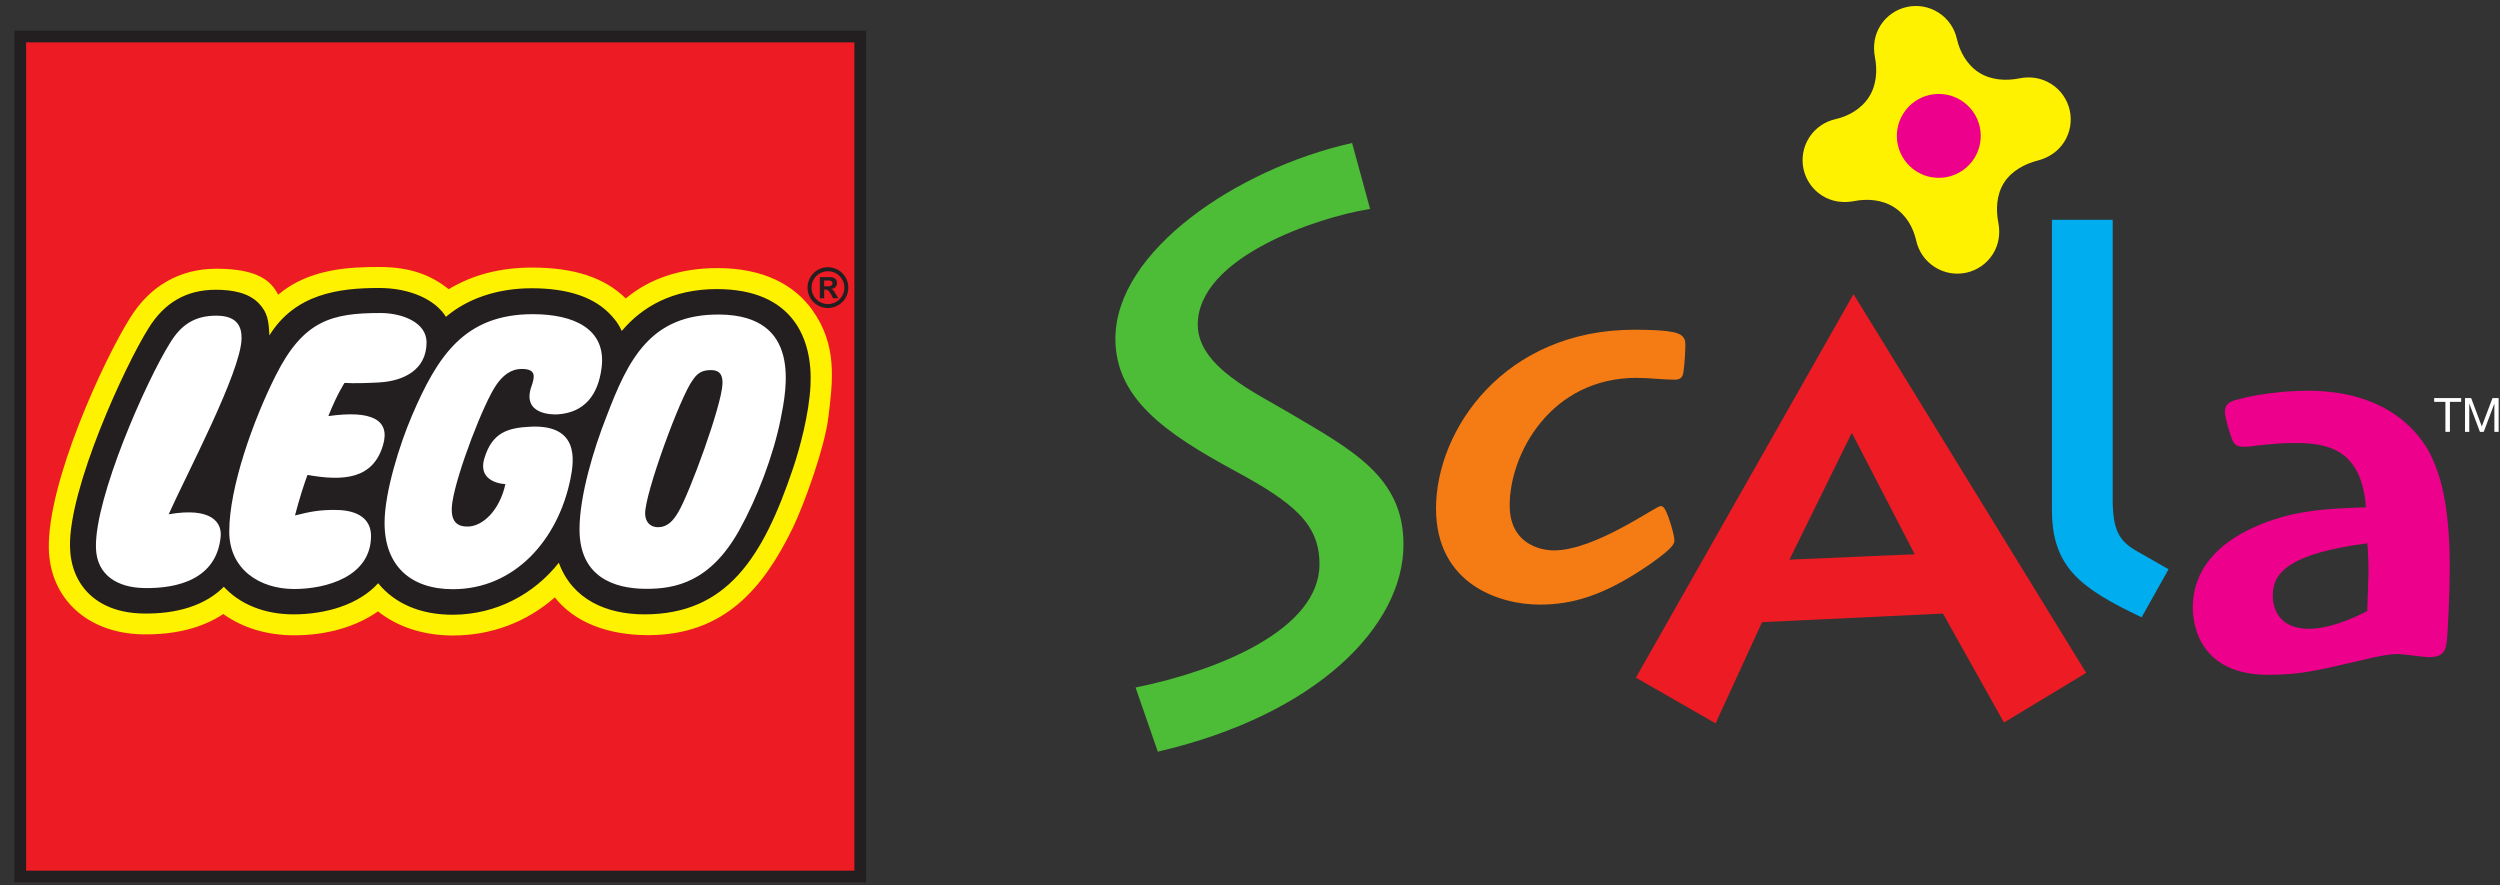 <?xml version="1.0" encoding="UTF-8" standalone="no"?>
<!-- Created with Inkscape (http://www.inkscape.org/) -->

<svg
   xmlns:dc="http://purl.org/dc/elements/1.1/"
   xmlns:cc="http://creativecommons.org/ns#"
   xmlns:rdf="http://www.w3.org/1999/02/22-rdf-syntax-ns#"
   xmlns:svg="http://www.w3.org/2000/svg"
   xmlns="http://www.w3.org/2000/svg"
   xmlns:sodipodi="http://sodipodi.sourceforge.net/DTD/sodipodi-0.dtd"
   xmlns:inkscape="http://www.inkscape.org/namespaces/inkscape"
   width="1920px"
   height="680px"
   viewBox="0 0 1920 680"
   version="1.1"
   id="SVGRoot"
   inkscape:version="0.92.3 (2405546, 2018-03-11)"
   sodipodi:docname="ScalaLogo.svg">
  <rect x="0" y="0" width="1920" height="680" fill="#333333" stroke="none"/>
  <sodipodi:namedview
     id="base"
     pagecolor="#ffffff"
     bordercolor="#666666"
     borderopacity="1.0"
     inkscape:pageopacity="0.0"
     inkscape:pageshadow="2"
     inkscape:zoom="0.35"
     inkscape:cx="960"
     inkscape:cy="340"
     inkscape:document-units="px"
     inkscape:current-layer="layer1"
     showgrid="false"
     inkscape:window-width="1280"
     inkscape:window-height="748"
     inkscape:window-x="0"
     inkscape:window-y="0"
     inkscape:window-maximized="1" />
  <defs
     id="defs753">
    <clipPath
       clipPathUnits="userSpaceOnUse"
       id="clipPath92">
      <path
         d="M 439.61,594.72 H 553 V 339.61 H 439.61 Z"
         id="path90"
         inkscape:connector-curvature="0"
         style="clip-rule:evenodd" />
    </clipPath>
    <clipPath
       clipPathUnits="userSpaceOnUse"
       id="clipPath100">
      <path
         d="M -1,596 H 554 V -1 H -1 Z"
         id="path98"
         inkscape:connector-curvature="0" />
    </clipPath>
    <clipPath
       clipPathUnits="userSpaceOnUse"
       id="clipPath108">
      <path
         d="M 0,594.99 H 552 V 0 H 0 Z"
         id="path106"
         inkscape:connector-curvature="0" />
    </clipPath>
  </defs>
  <g
     id="layer1"
     inkscape:groupmode="layer"
     inkscape:label="Layer 1">
    <g
       transform="matrix(0,-8.539,-8.539,0,4965.814,4624.475)"
       clip-path="url(#clipPath92)"
       id="g88">
      <g
         id="g94">
        <g
           clip-path="url(#clipPath100)"
           id="g96">
          <g
             id="g102">
            <g
               clip-path="url(#clipPath108)"
               id="g104">
              <path
                 inkscape:connector-curvature="0"
                 id="path110"
                 style="fill:#fff200;fill-opacity:1;fill-rule:evenodd;stroke:none"
                 d="m 533.921,397.114 c 0.545,0.857 0.681,1.849 0.493,2.771 -0.247,1.208 -0.181,2.603 0.533,3.726 0.704,1.107 1.916,1.779 3.103,2.043 0.915,0.203 1.753,0.758 2.296,1.611 1.085,1.707 0.581,3.971 -1.126,5.056 -0.853,0.543 -1.84,0.658 -2.76,0.481 -1.194,-0.231 -2.557,-0.159 -3.664,0.545 -1.103,0.702 -1.788,1.901 -2.051,3.084 -0.203,0.915 -0.758,1.761 -1.611,2.304 -1.707,1.085 -3.97,0.582 -5.055,-1.125 -0.548,-0.861 -0.665,-1.858 -0.485,-2.786 0.233,-1.196 0.152,-2.564 -0.553,-3.673 -0.729,-1.146 -1.867,-1.789 -3.112,-2.068 -0.913,-0.205 -1.743,-0.766 -2.285,-1.618 -1.085,-1.706 -0.581,-3.97 1.125,-5.055 0.854,-0.543 1.832,-0.663 2.752,-0.484 1.196,0.232 2.568,0.179 3.677,-0.526 1.103,-0.702 1.747,-1.932 2.047,-3.107 0.231,-0.908 0.767,-1.761 1.621,-2.304 1.706,-1.085 3.97,-0.581 5.055,1.125" />
              <path
                 inkscape:connector-curvature="0"
                 id="path112"
                 style="fill:none;stroke:#fff200;stroke-width:0.228;stroke-linecap:butt;stroke-linejoin:miter;stroke-miterlimit:4;stroke-dasharray:none;stroke-opacity:1"
                 d="m 533.921,397.114 c 0.545,0.857 0.681,1.849 0.493,2.771 -0.247,1.208 -0.181,2.603 0.533,3.726 0.704,1.107 1.916,1.779 3.103,2.043 0.915,0.203 1.753,0.758 2.296,1.611 1.085,1.707 0.581,3.971 -1.126,5.056 -0.853,0.543 -1.84,0.658 -2.76,0.481 -1.194,-0.231 -2.557,-0.159 -3.664,0.545 -1.103,0.702 -1.788,1.901 -2.051,3.084 -0.203,0.915 -0.758,1.761 -1.611,2.304 -1.707,1.085 -3.97,0.582 -5.055,-1.125 -0.548,-0.861 -0.665,-1.858 -0.485,-2.786 0.233,-1.196 0.152,-2.564 -0.553,-3.673 -0.729,-1.146 -1.867,-1.789 -3.112,-2.068 -0.913,-0.205 -1.743,-0.766 -2.285,-1.618 -1.085,-1.706 -0.581,-3.97 1.125,-5.055 0.854,-0.543 1.832,-0.663 2.752,-0.484 1.196,0.232 2.568,0.179 3.677,-0.526 1.103,-0.702 1.747,-1.932 2.047,-3.107 0.231,-0.908 0.767,-1.761 1.621,-2.304 1.706,-1.085 3.97,-0.581 5.055,1.125 z" />
              <path
                 inkscape:connector-curvature="0"
                 id="path114"
                 style="fill:#ec008c;fill-opacity:1;fill-rule:nonzero;stroke:none"
                 d="m 527.385,404.082 c 1.706,-1.085 3.967,-0.581 5.051,1.124 1.084,1.705 0.581,3.966 -1.124,5.05 -1.705,1.084 -3.966,0.581 -5.05,-1.124 -1.085,-1.705 -0.581,-3.966 1.123,-5.05" />
              <path
                 inkscape:connector-curvature="0"
                 id="path116"
                 style="fill:none;stroke:#ec008c;stroke-width:0.228;stroke-linecap:butt;stroke-linejoin:miter;stroke-miterlimit:4;stroke-dasharray:none;stroke-opacity:1"
                 d="m 527.385,404.082 c 1.706,-1.085 3.967,-0.581 5.051,1.124 1.084,1.705 0.581,3.966 -1.124,5.05 -1.705,1.084 -3.966,0.581 -5.05,-1.124 -1.085,-1.705 -0.581,-3.966 1.123,-5.05 z" />
              <path
                 inkscape:connector-curvature="0"
                 id="path118"
                 style="fill:#4dbd38;fill-opacity:1;fill-rule:nonzero;stroke:none"
                 d="m 479.651,479.262 c 1.48,-7.253 5.181,-16.505 11.176,-16.505 3.7,0 5.625,2.369 8.511,7.697 3.405,6.292 6.513,10.658 11.768,10.658 7.846,0 15.173,-10.953 17.468,-21.093 l -5.7,-1.555 c -0.74,4.515 -4.292,15.469 -10.509,15.469 -3.849,0 -6.218,-5.255 -8.068,-8.363 -3.33,-5.625 -5.699,-10.14 -11.694,-10.14 -7.253,0 -15.173,7.697 -18.503,21.908 l 5.551,1.924" />
              <path
                 inkscape:connector-curvature="0"
                 id="path120"
                 style="fill:none;stroke:#4dbd38;stroke-width:0.228;stroke-linecap:butt;stroke-linejoin:miter;stroke-miterlimit:4;stroke-dasharray:none;stroke-opacity:1"
                 d="m 479.651,479.262 c 1.48,-7.253 5.181,-16.505 11.176,-16.505 3.7,0 5.625,2.369 8.511,7.697 3.405,6.292 6.513,10.658 11.768,10.658 7.846,0 15.173,-10.953 17.468,-21.093 l -5.7,-1.555 c -0.74,4.515 -4.292,15.469 -10.509,15.469 -3.849,0 -6.218,-5.255 -8.068,-8.363 -3.33,-5.625 -5.699,-10.14 -11.694,-10.14 -7.253,0 -15.173,7.697 -18.503,21.908 z" />
              <path
                 inkscape:connector-curvature="0"
                 id="path122"
                 style="fill:#f57c14;fill-opacity:1;fill-rule:nonzero;stroke:none"
                 d="m 511.473,430.678 c -0.218,-0.547 -0.546,-0.601 -0.929,-0.601 -0.383,0 -1.64,0.054 -2.351,0.164 -0.602,0.054 -0.656,0.328 -0.656,0.765 0,0.93 0.164,2.242 0.164,3.335 0,7.764 -6.835,11.537 -11.591,11.537 -3.39,0 -4.156,-2.625 -4.156,-4.101 0,-3.718 3.991,-9.185 3.991,-9.623 0,-0.218 -0.656,-0.492 -1.366,-0.71 -0.657,-0.219 -1.367,-0.383 -1.641,-0.383 -0.492,0 -1.367,1.257 -1.968,2.078 -2.953,4.264 -3.663,7.107 -3.663,9.95 0,3.445 1.749,9.186 8.529,9.186 7.053,0 15.965,-6.124 15.965,-17.715 0,-0.765 0,-3.007 -0.328,-3.882" />
              <path
                 inkscape:connector-curvature="0"
                 id="path124"
                 style="fill:none;stroke:#f57c14;stroke-width:0.228;stroke-linecap:butt;stroke-linejoin:miter;stroke-miterlimit:4;stroke-dasharray:none;stroke-opacity:1"
                 d="m 511.473,430.678 c -0.218,-0.547 -0.546,-0.601 -0.929,-0.601 -0.383,0 -1.64,0.054 -2.351,0.164 -0.602,0.054 -0.656,0.328 -0.656,0.765 0,0.93 0.164,2.242 0.164,3.335 0,7.764 -6.835,11.537 -11.591,11.537 -3.39,0 -4.156,-2.625 -4.156,-4.101 0,-3.718 3.991,-9.185 3.991,-9.623 0,-0.218 -0.656,-0.492 -1.366,-0.71 -0.657,-0.219 -1.367,-0.383 -1.641,-0.383 -0.492,0 -1.367,1.257 -1.968,2.078 -2.953,4.264 -3.663,7.107 -3.663,9.95 0,3.445 1.749,9.186 8.529,9.186 7.053,0 15.965,-6.124 15.965,-17.715 0,-0.765 0,-3.007 -0.328,-3.882 z" />
              <path
                 inkscape:connector-curvature="0"
                 id="path126"
                 style="fill:#00adef;fill-opacity:1;fill-rule:nonzero;stroke:none"
                 d="m 521.686,391.643 h -25.012 c -2.82,0 -3.827,-0.604 -4.734,-2.165 l -1.611,-2.819 -4.129,2.316 c 2.568,5.387 4.431,7.905 9.517,7.905 h 25.969 v -5.237" />
              <path
                 inkscape:connector-curvature="0"
                 id="path128"
                 style="fill:none;stroke:#00adef;stroke-width:0.228;stroke-linecap:butt;stroke-linejoin:miter;stroke-miterlimit:4;stroke-dasharray:none;stroke-opacity:1"
                 d="m 521.686,391.643 h -25.012 c -2.82,0 -3.827,-0.604 -4.734,-2.165 l -1.611,-2.819 -4.129,2.316 c 2.568,5.387 4.431,7.905 9.517,7.905 h 25.969 z" />
              <path
                 inkscape:connector-curvature="0"
                 id="path130"
                 style="fill:#ec008c;fill-opacity:1;fill-rule:nonzero;stroke:none"
                 d="m 493.965,378.944 c 1.642,-3.512 1.756,-6.798 1.869,-10.31 5.438,0.34 6.005,3.569 6.005,6.401 0,1.303 -0.057,1.813 -0.227,3.569 -0.113,0.567 -0.113,1.02 -0.113,1.133 0,0.623 0.17,0.85 0.963,1.076 0.283,0.114 1.643,0.51 2.039,0.51 0.793,0 0.906,-0.51 1.133,-1.473 0.226,-0.849 0.68,-3.228 0.68,-5.891 0,-7.534 -4.249,-10.14 -5.495,-10.819 -1.7,-0.85 -4.249,-1.813 -10.31,-1.813 -2.096,0 -6.004,0.17 -6.741,0.283 -0.793,0.113 -1.19,0.397 -1.19,1.473 0,0.396 0.284,2.379 0.284,2.776 0,0.736 -0.17,1.756 -0.567,3.342 -0.906,3.852 -1.303,5.495 -1.303,8.327 0,5.891 4.136,6.684 5.948,6.684 3.399,0 5.665,-2.322 7.025,-5.268 z m -9.064,-5.098 c 0,-0.737 0.17,-2.493 1.643,-5.325 0.51,0 3.002,-0.113 3.568,-0.113 0.794,0 2.21,0.056 2.72,0.113 -0.907,7.138 -2.663,8.724 -4.815,8.724 -1.417,0 -3.116,-0.737 -3.116,-3.399" />
              <path
                 inkscape:connector-curvature="0"
                 id="path132"
                 style="fill:none;stroke:#ec008c;stroke-width:0.228;stroke-linecap:butt;stroke-linejoin:miter;stroke-miterlimit:4;stroke-dasharray:none;stroke-opacity:1"
                 d="m 493.965,378.944 c 1.642,-3.512 1.756,-6.798 1.869,-10.31 5.438,0.34 6.005,3.569 6.005,6.401 0,1.303 -0.057,1.813 -0.227,3.569 -0.113,0.567 -0.113,1.02 -0.113,1.133 0,0.623 0.17,0.85 0.963,1.076 0.283,0.114 1.643,0.51 2.039,0.51 0.793,0 0.906,-0.51 1.133,-1.473 0.226,-0.849 0.68,-3.228 0.68,-5.891 0,-7.534 -4.249,-10.14 -5.495,-10.819 -1.7,-0.85 -4.249,-1.813 -10.31,-1.813 -2.096,0 -6.004,0.17 -6.741,0.283 -0.793,0.113 -1.19,0.397 -1.19,1.473 0,0.396 0.284,2.379 0.284,2.776 0,0.736 -0.17,1.756 -0.567,3.342 -0.906,3.852 -1.303,5.495 -1.303,8.327 0,5.891 4.136,6.684 5.948,6.684 3.399,0 5.665,-2.322 7.025,-5.268 z m -9.064,-5.098 c 0,-0.737 0.17,-2.493 1.643,-5.325 0.51,0 3.002,-0.113 3.568,-0.113 0.794,0 2.21,0.056 2.72,0.113 -0.907,7.138 -2.663,8.724 -4.815,8.724 -1.417,0 -3.116,-0.737 -3.116,-3.399 z" />
              <path
                 inkscape:connector-curvature="0"
                 id="path134"
                 style="fill:#ed1c24;fill-opacity:1;fill-rule:nonzero;stroke:none"
                 d="m 481.091,394.07 -4.346,7.196 9.761,5.463 -0.783,16.411 -9.049,4.156 3.99,6.959 34.23,-19.421 z m 21.803,20.924 -11.78,5.795 0.499,-11.638 11.281,5.843" />
              <path
                 inkscape:connector-curvature="0"
                 id="path136"
                 style="fill:none;stroke:#ed1c24;stroke-width:0.228;stroke-linecap:butt;stroke-linejoin:miter;stroke-miterlimit:4;stroke-dasharray:none;stroke-opacity:1"
                 d="m 481.091,394.07 -4.346,7.196 9.761,5.463 -0.783,16.411 -9.049,4.156 3.99,6.959 34.23,-19.421 z m 21.803,20.924 -11.78,5.795 0.499,-11.638 z" />
              <path
                 inkscape:connector-curvature="0"
                 id="path138"
                 style="fill:#ffffff;fill-opacity:1;fill-rule:nonzero;stroke:none"
                 d="m 462.72,579.731 h 75.581 V 504.15 H 462.72 Z" />
              <path
                 inkscape:connector-curvature="0"
                 id="path140"
                 style="fill:#fff200;fill-opacity:1;fill-rule:nonzero;stroke:none"
                 d="m 462.72,504.149 h 75.581 v 75.581 H 462.72 Z m 44.164,5.029 c -2.355,0.125 -5.289,0.875 -7.25,1.534 -7.897,2.658 -12.791,5.739 -12.791,12.876 0,2.1 0.558,5.828 4.296,7.201 l 0.886,0.325 -0.741,0.585 c -2.827,2.231 -4.458,5.547 -4.475,9.097 -0.013,2.723 0.899,4.911 2.639,6.326 l 0.477,0.388 -0.456,0.413 c -1.669,1.512 -2.626,4.145 -2.626,7.223 0,2.418 0.821,4.506 2.311,5.879 l 0.407,0.374 -0.393,0.389 c -1.541,1.527 -2.318,3.933 -2.247,6.958 0.087,3.67 2.136,5.903 5.481,5.975 5.157,0.111 16.009,-4.881 19.308,-6.946 2.204,-1.342 3.273,-3.186 3.273,-5.641 0,-1.672 -0.35,-2.815 -1.069,-3.494 -0.654,-0.617 -1.206,-0.74 -2.533,-0.795 l -1.716,-0.071 1.459,-0.905 c 3.532,-2.192 4.018,-5.823 4.018,-9.421 0,-2.502 -0.92,-4.684 -2.344,-5.561 l -0.524,-0.323 0.399,-0.469 c 1.576,-1.854 2.444,-4.47 2.444,-7.366 0,-3.16 -0.786,-5.458 -2.336,-6.828 -0.353,-0.312 -0.599,-0.517 -1.2,-0.804 l -0.738,-0.352 0.625,-0.528 c 2.372,-2.005 3.575,-4.745 3.575,-8.143 0,-2.692 -0.716,-4.735 -2.126,-6.073 -1.769,-1.677 -4.257,-1.917 -6.033,-1.823" />
              <path
                 inkscape:connector-curvature="0"
                 id="path142"
                 style="fill:#ed1c24;fill-opacity:1;fill-rule:nonzero;stroke:none"
                 d="m 462.72,504.149 h 75.581 v 75.581 H 462.72 Z m 41.264,2.901 c -2.75,0.342 -7.846,2.201 -9.883,3.189 -5.46,2.65 -9.655,6.191 -9.655,13.012 0,3.644 1.163,6.641 3.396,8.394 -2.249,2.567 -3.427,5.744 -3.427,9.165 0,2.635 0.761,4.964 2.168,6.74 -1.381,1.96 -2.151,4.604 -2.151,7.536 0,2.448 0.672,4.652 1.914,6.375 -1.266,1.908 -1.894,4.407 -1.825,7.342 0.115,4.882 3.213,8.253 7.708,8.35 5.972,0.128 16.904,-4.903 20.69,-7.273 2.913,-1.774 4.482,-4.481 4.482,-7.799 0,-3.601 -1.029,-4.907 -2.339,-5.549 2.361,-2.778 2.496,-6.462 2.496,-9.084 0,-2.895 -0.768,-4.711 -1.998,-6.256 1.28,-2.134 1.945,-4.582 1.945,-7.498 0,-3.728 -0.867,-6.496 -2.777,-8.428 1.875,-2.253 2.73,-5.073 2.73,-8.232 0,-4.175 -1.506,-6.922 -3.752,-8.535 -3.164,-2.275 -6.353,-1.869 -9.722,-1.449" />
              <path
                 inkscape:connector-curvature="0"
                 id="path144"
                 style="fill:#231f20;fill-opacity:1;fill-rule:nonzero;stroke:none"
                 d="m 462.208,503.646 h 76.604 v 76.604 h -76.604 z m 1.055,75.55 h 74.495 v -74.495 h -74.495 z" />
              <path
                 inkscape:connector-curvature="0"
                 id="path146"
                 style="fill:#231f20;fill-opacity:1;fill-rule:nonzero;stroke:none"
                 d="m 515.826,507.419 h 0.521 V 507.064 c 0,-0.258 -0.09,-0.392 -0.258,-0.392 -0.133,0 -0.263,0.086 -0.263,0.349 z m -1.082,-1.271 0.383,0.221 c 0.334,0.192 0.387,0.245 0.445,0.408 h 0.009 c 0.039,-0.322 0.245,-0.514 0.532,-0.514 0.302,0 0.532,0.192 0.532,0.6 v 0.948 h -1.901 v -0.392 h 0.779 v -0.072 c 0,-0.168 -0.019,-0.235 -0.095,-0.311 -0.077,-0.077 -0.239,-0.192 -0.373,-0.259 l -0.311,-0.154 V 506.148 Z m 2.431,0.936 c 0,-0.817 -0.658,-1.48 -1.473,-1.48 -0.815,0 -1.477,0.663 -1.477,1.48 0,0.814 0.662,1.469 1.477,1.469 0.815,0 1.473,-0.655 1.473,-1.469 z m 0.363,0 c 0,1.014 -0.82,1.832 -1.836,1.832 -1.016,0 -1.834,-0.818 -1.834,-1.832 0,-1.018 0.818,-1.837 1.834,-1.837 1.016,0 1.836,0.819 1.836,1.837" />
              <path
                 inkscape:connector-curvature="0"
                 id="path148"
                 style="fill:#231f20;fill-opacity:1;fill-rule:nonzero;stroke:none"
                 d="m 515.571,517.074 c 0,3.959 -1.57,6.694 -3.763,8.546 0.657,0.313 0.944,0.551 1.323,0.885 1.714,1.516 2.514,3.954 2.514,7.224 0,3.195 -0.998,5.859 -2.57,7.708 1.561,0.961 2.595,3.25 2.595,6.011 0,3.607 -0.51,7.538 -4.267,9.869 1.353,0.056 2.069,0.179 2.874,0.939 0.978,0.925 1.234,2.42 1.234,3.878 0,2.654 -1.16,4.651 -3.521,6.089 -3.332,2.086 -14.291,7.141 -19.6,7.027 -3.428,-0.074 -5.9,-2.375 -5.997,-6.492 -0.076,-3.217 0.783,-5.74 2.403,-7.345 -1.563,-1.44 -2.481,-3.638 -2.481,-6.267 0,-2.927 0.879,-5.874 2.8,-7.614 -1.802,-1.466 -2.849,-3.773 -2.834,-6.739 0.018,-3.878 1.857,-7.284 4.676,-9.509 -3.324,-1.22 -4.642,-4.316 -4.642,-7.696 0,-7.41 5.094,-10.665 13.151,-13.376 1.815,-0.611 4.844,-1.426 7.39,-1.561 4.234,-0.225 8.715,1.567 8.715,8.423 z M 495.316,566.375 c 0.666,-3.834 -0.72,-4.798 -2.003,-4.677 -3.843,0.362 -4.702,3.887 -4.63,6.947 0.052,2.22 1.069,4.216 3.647,4.272 4.508,0.097 14.939,-4.501 18.397,-6.666 1.641,-1 2.452,-2.218 2.452,-4.161 0,-1.841 -0.945,-2.297 -2.077,-2.27 -3.02,0.073 -12.2,4.953 -15.786,6.555 z m 3.541,-12.484 c -0.685,0.253 -2.123,0.734 -3.648,1.122 0.315,-1.258 0.534,-2.202 0.494,-3.819 -0.045,-1.842 -0.808,-3.019 -2.332,-3.019 -3.692,0 -4.776,4.081 -4.776,6.912 0,3.109 1.77,5.839 5.169,5.839 3.985,0 10.028,-2.16 14.053,-4.188 4.944,-2.489 5.601,-5.033 5.601,-9.414 0,-1.926 -0.824,-4.144 -2.641,-4.144 -2.52,0 -3.481,2.135 -3.602,4.252 -0.052,0.903 -0.102,2.294 -0.043,3.127 0,0 -1.074,0.704 -2.986,1.453 0.552,-3.919 -0.338,-5.581 -2.605,-4.919 -3.063,0.894 -3.265,3.548 -2.684,6.798 z m 9.53,-19.279 c 0,1.061 -0.671,1.754 -1.396,2.27 -1.595,1.135 -7.988,3.598 -10.615,3.981 -1.799,0.262 -2.165,-0.514 -2.165,-1.364 0,-1.361 1.441,-2.889 3.819,-3.409 0,0 0.063,2.592 2.361,1.877 2.232,-0.694 2.715,-2.011 2.805,-4.195 0.176,-4.303 -3.002,-3.878 -4.696,-3.534 -5.502,1.118 -9.922,5.034 -9.922,10.573 0,3.792 2.098,6.146 5.966,6.146 2.754,0 7.08,-1.367 9.611,-2.45 5.387,-2.307 9.158,-4.725 9.158,-10.887 0,-3.697 -1.328,-6.614 -4.792,-6.186 -2.542,0.314 -4.035,1.586 -4.215,3.897 -0.05,0.646 0.017,3.291 2.519,2.414 0.875,-0.307 1.562,-0.433 1.562,0.867 z M 503.84,511.341 c -3.244,0.651 -7.081,2.117 -9.941,3.707 -4.666,2.595 -5.319,5.747 -5.287,8.498 0.033,2.752 1.05,5.854 5.295,5.877 3.047,0.017 7.35,-1.298 10.169,-2.413 5.112,-1.945 9.28,-3.933 9.205,-10.218 C 513.195,509.464 506.677,510.771 503.84,511.341 Z m 3.195,5.225 c -1.957,0.078 -9.784,2.947 -11.51,3.966 -0.749,0.442 -1.368,0.939 -1.368,1.837 0,0.781 0.556,1.132 1.19,1.152 1.766,0.057 10.622,-3.184 12.059,-4.292 0.761,-0.494 0.883,-1.042 0.875,-1.671 -0.012,-0.92 -0.676,-1.015 -1.246,-0.992" />
              <path
                 inkscape:connector-curvature="0"
                 id="path150"
                 style="fill:#ffffff;fill-opacity:1;fill-rule:nonzero;stroke:none"
                 d="m 505.428,361.604 v 1.012 h 0.34 v -2.429 h -0.34 V 361.2 H 502.731 v 0.404 h 2.697" />
              <path
                 inkscape:connector-curvature="0"
                 id="path152"
                 style="fill:#ffffff;fill-opacity:1;fill-rule:nonzero;stroke:none"
                 d="m 505.768,359.842 v -0.554 l -2.552,-0.957 2.552,-0.961 v -0.553 H 502.731 v 0.383 h 2.527 v 0.008 l -2.527,0.949 v 0.344 l 2.527,0.949 v 0.009 h -2.527 v 0.383 h 3.037" />
            </g>
          </g>
        </g>
      </g>
    </g>
  </g>
</svg>
